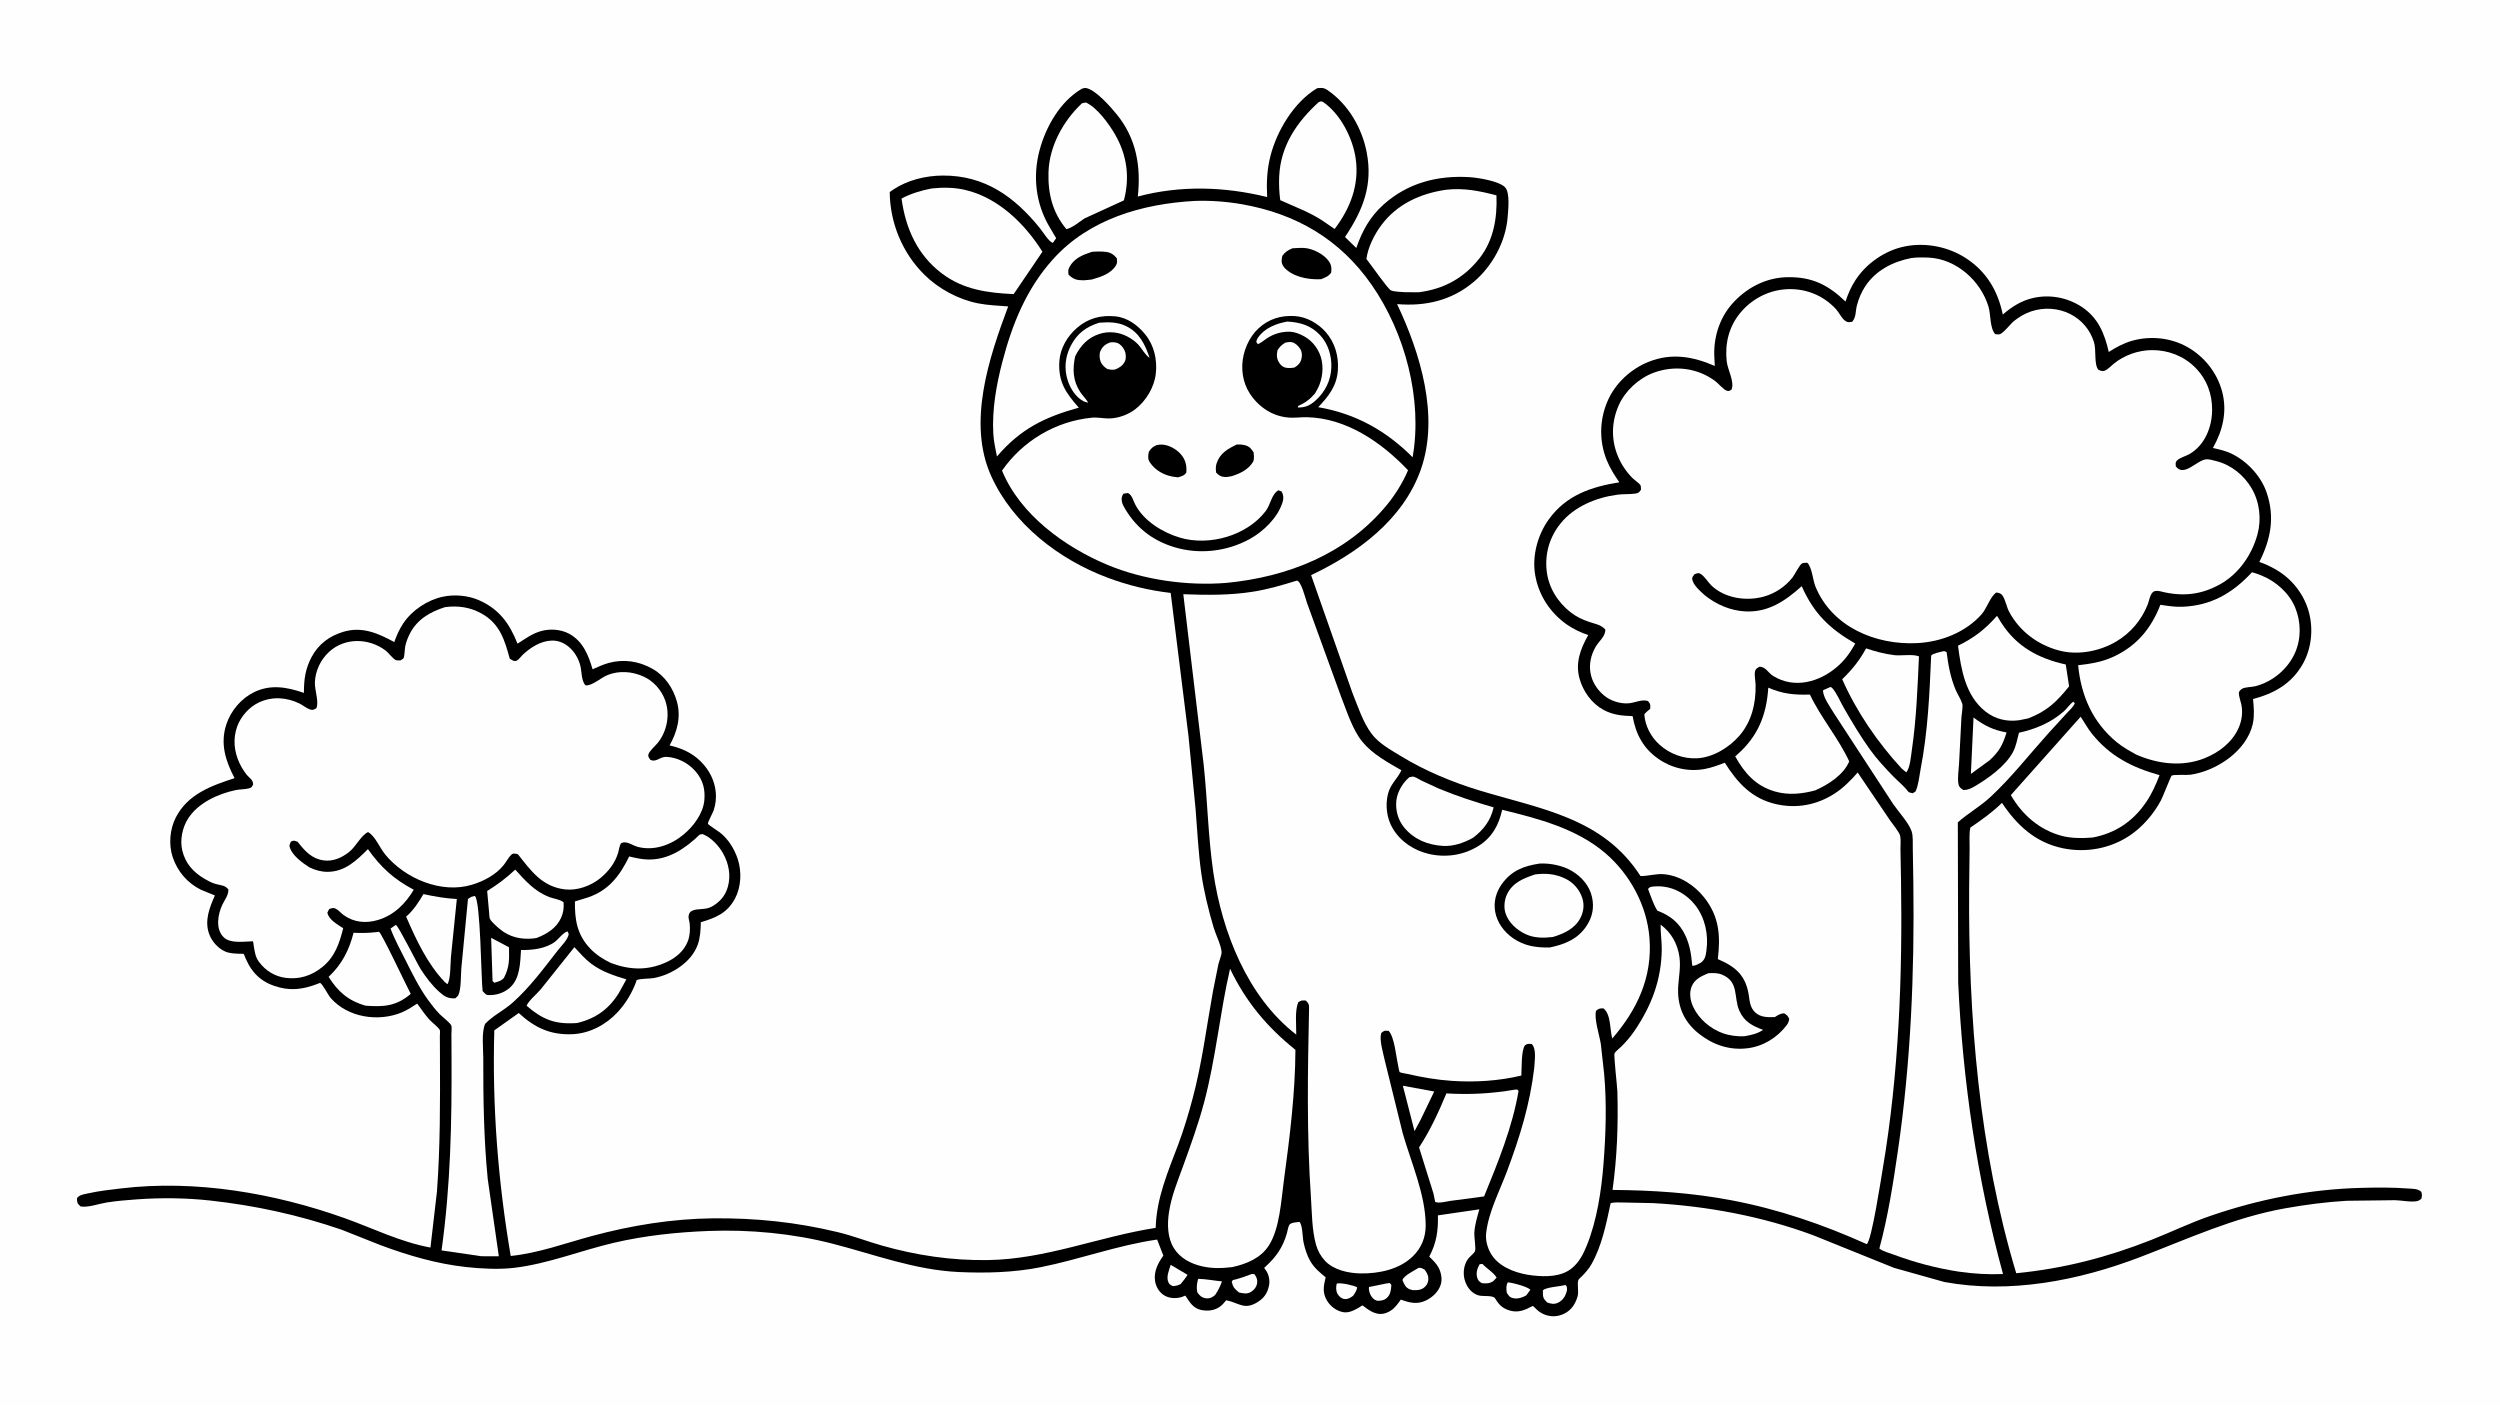<svg version="1.1" xmlns="http://www.w3.org/2000/svg" style="display: block;" viewBox="0 0 2048 1152" width="1820" height="1024">
<path transform="translate(0,0)" fill="rgb(254,254,254)" d="M -0 -0 L 2048 0 L 2048 1152 L -0 1152 L -0 -0 z"/>
<path transform="translate(0,0)" fill="rgb(0,0,0)" d="M 886.334 72.5 C 887.392 72.163 888.562 71.819 889.682 71.991 C 897.478 73.184 910.171 87.812 915.013 93.784 C 931.011 113.514 934.754 136.385 932.097 160.866 C 966.869 151.562 1003.28 152.686 1038.05 161.282 C 1037.45 149.714 1037.87 138.989 1040.74 127.709 C 1046.05 106.802 1060.12 83.411 1079 72.127 C 1082.6 71.725 1084.45 71.592 1087.53 73.696 C 1104.5 85.316 1115.72 104.651 1119.58 124.578 C 1124.79 151.421 1116.58 172.018 1101.83 194.012 L 1111.05 203.004 C 1115.98 188.972 1122.33 177.271 1133.56 167.284 C 1153.4 149.632 1177.7 143.398 1203.82 144.988 C 1210.72 145.408 1228.67 148.228 1233.19 153.558 C 1237.07 158.135 1235.53 172.053 1235.04 178 C 1233.41 197.933 1222.54 217.923 1207.33 230.729 C 1189.11 246.069 1167.88 250.923 1144.5 248.983 C 1163.53 289.138 1179.35 340.789 1163.94 384.5 C 1149.4 425.732 1111.99 453.01 1074.06 471.034 L 1107.87 567.35 C 1112.33 578.414 1116.46 591.454 1123.64 601.003 C 1129.67 609.007 1139.39 614.21 1147.83 619.382 C 1167.28 631.294 1190.15 640.773 1211.98 647.398 C 1262.22 662.645 1313.16 669.679 1343.88 717.491 C 1350.49 717.648 1356.48 715.35 1363.43 716.037 C 1376.24 717.303 1388.06 725.018 1395.96 734.931 C 1408.46 750.617 1409.53 766.397 1407.23 785.56 C 1422.09 791.861 1430.41 799.254 1432.71 815.866 C 1433.4 820.876 1433.96 825.541 1437.85 829.206 C 1442.28 833.38 1448.35 833.306 1454 833.023 C 1456.52 831.424 1458.42 830.133 1461.5 829.941 C 1464.07 831.444 1464.35 831.854 1465.75 834.5 C 1465.47 836.402 1464.94 837.969 1463.79 839.508 C 1456.09 849.765 1444.58 856.965 1431.78 858.571 C 1416.92 860.437 1403.43 855.887 1391.8 846.714 C 1378.88 836.522 1373.62 823.086 1374.84 807 C 1375.43 799.331 1376.88 791.459 1375.8 783.764 C 1374.28 773.023 1369.09 763.754 1360.4 757.335 C 1360.2 763.973 1361.37 770.681 1361.31 777.366 C 1361.07 802.623 1352.91 823.806 1338.87 844.5 C 1335.73 849.119 1332.23 853.133 1328.3 857.099 C 1326.9 858.523 1323.53 861.034 1322.65 862.675 C 1321.82 864.209 1324.82 889.558 1324.95 893.915 C 1325.71 920.947 1324.75 947.867 1320.99 974.656 C 1353.73 974.9 1385.77 976.95 1418 983.052 C 1456.86 990.408 1493.27 1002.88 1529.25 1019.07 C 1533.32 1015.91 1540.9 965.767 1542.39 957.039 C 1555.59 879.291 1558.56 799.178 1557.31 720.456 L 1556.85 695.567 C 1556.79 692.378 1557.3 687.707 1556.63 684.67 C 1555.9 681.375 1550.53 675.155 1548.45 672.072 L 1521.81 632.7 C 1516.15 639.141 1510.12 645.309 1502.87 649.979 C 1488.5 659.245 1471.99 662.408 1455.3 658.693 C 1435.23 654.229 1423.45 641.333 1412.95 624.674 C 1407.7 626.73 1402 628.798 1396.44 629.82 C 1383.14 632.267 1369.47 629.19 1358.39 621.421 C 1346.06 612.782 1339.95 601.054 1337.44 586.517 C 1328.82 586.201 1321.44 585.622 1313.64 581.407 C 1303.84 576.106 1296.78 566.149 1293.89 555.542 C 1290.38 542.639 1294.82 531.209 1301.08 520.105 C 1295.17 518.155 1288.76 515.113 1283.66 511.533 C 1269.84 501.841 1260.44 487.489 1257.6 470.784 C 1254.97 455.255 1259.6 438.112 1268.71 425.415 C 1282.96 405.562 1303.42 398.648 1326.57 394.959 C 1322.63 389.217 1318.98 383.537 1316.33 377.07 C 1309.95 361.497 1310.2 344.167 1316.8 328.694 C 1323.13 313.838 1336.03 301.958 1350.96 296.104 C 1369.53 288.825 1387.02 291.929 1404.76 299.649 L 1404.3 290.644 C 1403.98 274.257 1409.45 258.515 1420.86 246.694 C 1432.49 234.657 1447.54 227.191 1464.44 226.923 C 1484.46 226.605 1497.74 233.303 1511.84 246.884 C 1513.96 240.525 1516.27 235.055 1519.96 229.386 C 1528.97 215.531 1544.3 204.924 1560.55 201.702 C 1577.93 198.253 1596.53 202.059 1611.25 211.871 C 1627.66 222.811 1636.71 238.459 1640.69 257.552 C 1648.1 251.102 1656.06 246.066 1665.78 243.908 C 1679.17 240.938 1693.3 243.52 1704.81 250.906 C 1718.69 259.808 1724 272.869 1727.5 288.203 C 1733.31 284.419 1739.86 280.924 1746.54 279.035 C 1761.55 274.795 1778.15 276.439 1791.81 284.092 C 1805.65 291.847 1816.17 305.028 1820.31 320.412 C 1824.72 336.798 1820.93 352.426 1812.8 366.875 C 1817.83 367.98 1823.06 369.111 1827.72 371.335 C 1840.8 377.576 1852.26 389.807 1856.9 403.56 C 1863.68 423.682 1860.22 441.611 1850.84 460.225 C 1855.61 461.773 1860.15 463.997 1864.49 466.5 C 1877.69 474.115 1887.61 486.826 1891.5 501.548 C 1895.28 515.819 1893.49 531.776 1885.99 544.589 C 1876.83 560.224 1862.74 568.035 1845.69 572.499 C 1846.34 579.056 1846.9 585.958 1845.56 592.463 L 1845.42 593.119 C 1840.32 615.036 1815.94 631.367 1794.49 634.513 C 1791.44 634.96 1780.74 634.176 1778.9 635.286 C 1778.55 635.499 1771.62 652.922 1770.41 655.214 C 1764.46 666.492 1755.26 677.286 1744.62 684.379 C 1728.59 695.06 1708.83 698.642 1689.99 694.772 C 1667.62 690.174 1652.32 676.067 1640.01 657.572 C 1632.17 665.3 1623.15 671.669 1614.09 677.864 C 1613.01 682.957 1613.57 689.265 1613.5 694.538 L 1613.13 727.359 C 1612.38 832.567 1621.19 941.789 1651.7 1042.89 C 1690.45 1039.08 1726.17 1029.89 1762.37 1015.59 C 1778.39 1009.26 1793.88 1001.75 1810.19 996.106 C 1850.15 982.287 1891.78 974.06 1934.09 972.97 C 1947.14 972.634 1960.51 972.511 1973.52 973.526 C 1977.06 973.801 1980.78 973.607 1983.5 976.191 C 1984.26 978.476 1984.2 979.703 1983.5 981.998 C 1982.73 982.449 1981.31 983.562 1980.5 983.745 C 1975.34 984.915 1967.49 983.185 1962 983.058 L 1922.31 983.546 C 1905.46 984.545 1888.64 986.749 1872.02 989.709 C 1829.98 997.2 1792.6 1014.62 1753.12 1029.7 C 1702.76 1048.94 1646.44 1059.96 1592.82 1050.07 L 1551.62 1038.5 L 1485.62 1011.87 C 1444 996.342 1398.43 987.853 1354.12 985.445 L 1330.83 984.974 C 1327.28 984.982 1322.78 984.509 1319.42 985.545 C 1315.84 1002.36 1312.22 1020.74 1303.55 1035.82 C 1301.55 1039.29 1298.93 1042.17 1296.2 1045.07 C 1295.5 1045.82 1293.33 1047.62 1293.02 1048.39 C 1291.78 1051.44 1293.56 1057.91 1292.34 1061.92 L 1292.15 1062.5 C 1290.54 1067.79 1287.63 1072.48 1282.71 1075.31 C 1274.87 1079.84 1265.89 1078.85 1259.21 1072.96 C 1258.58 1072.41 1256.16 1069.82 1255.75 1069.75 C 1255.35 1069.68 1251.85 1071.61 1251.04 1071.97 C 1246.36 1074.1 1241.76 1074.94 1236.69 1073.41 C 1230.65 1071.59 1227.91 1068.64 1224.79 1063.5 C 1223.07 1060.68 1214.9 1062.13 1211.2 1061.03 C 1206.89 1059.76 1203.77 1056.68 1201.65 1052.82 C 1197.84 1045.89 1198.16 1036.35 1203.43 1030.16 C 1204.47 1028.95 1207.81 1026.2 1208.3 1024.94 C 1209.21 1022.57 1207.59 1013.31 1207.76 1009.96 C 1208.09 1003.33 1210.1 996.894 1211.9 990.539 L 1177.94 995.499 C 1178.22 1008.14 1176.81 1018.01 1170.84 1029.3 C 1173.51 1031.89 1176.44 1034.62 1178.27 1037.9 C 1180.48 1041.85 1181.66 1047.48 1180.36 1051.88 C 1178.57 1057.92 1173.56 1062.64 1168.01 1065.27 C 1160.83 1068.66 1154.66 1067.09 1147.56 1064.49 C 1145.22 1067.78 1142.82 1071.26 1139.38 1073.48 C 1131.4 1078.62 1125.06 1075.97 1118.23 1070.79 C 1118.12 1070.7 1116.28 1069.27 1116.27 1069.27 C 1115.6 1069.36 1113.28 1071.03 1112.55 1071.43 C 1108.55 1073.64 1104.41 1075.71 1099.73 1074.67 C 1094.55 1073.53 1089.83 1069.89 1087.11 1065.38 C 1083.15 1058.8 1084.26 1053.28 1085.99 1046.25 C 1081.19 1042.35 1076.62 1038.49 1073.45 1033.09 C 1070.69 1028.38 1069.01 1022.88 1067.86 1017.56 C 1067.01 1013.6 1067.11 1003.15 1064.5 1000.87 C 1062.3 1001.14 1057.68 1001.25 1056.26 1003.19 C 1055.37 1004.42 1054.68 1008.58 1054.24 1010.11 C 1050.78 1022.05 1045.32 1029.7 1036.06 1038.09 L 1035.6 1038.5 L 1037.31 1040.92 C 1039.56 1044.39 1040.42 1049.08 1039.55 1053.14 C 1038.3 1058.99 1035.74 1062.99 1030.65 1066.26 C 1019.42 1073.49 1015.35 1067.25 1004.5 1065.02 C 1002.97 1066.86 1001.38 1068.87 999.405 1070.26 C 994.83 1073.49 989.585 1074.07 984.182 1073.03 C 977.4 1071.73 974.541 1066.55 971.021 1061.21 C 969.285 1061.98 967.566 1062.65 965.684 1062.95 C 961.095 1063.7 956.386 1063.08 952.575 1060.25 C 949.119 1057.68 946.881 1053.52 946.234 1049.31 C 945.028 1041.45 948.585 1034.67 953.021 1028.47 L 947.92 1015.32 C 915.478 1019.96 884.35 1031.61 852.328 1037.99 C 830.669 1042.31 807.486 1042.93 785.48 1041.91 C 749.373 1040.25 716.527 1027.56 682 1018.68 C 649.389 1010.29 614.365 1006.99 580.701 1008.26 C 554.588 1009.25 528.376 1012 502.883 1017.96 C 475.827 1024.28 449.072 1035.12 421.489 1038.43 C 408.892 1039.94 394.555 1039.2 382 1037.84 C 357.911 1035.23 334.345 1028.34 311.711 1019.88 L 279.705 1007.19 C 244.3 995.077 209.184 987.415 172.005 983.315 C 152.474 981.161 131.866 980.962 112.263 982.364 C 103.968 982.957 95.652 983.634 87.434 984.928 C 81.307 985.893 71.892 989.328 66 988.168 C 63.079 985.56 63.272 985.198 63.002 981.5 C 63.436 980.92 63.883 980.404 64.47 979.963 C 66.625 978.348 70.165 977.918 72.741 977.349 C 81.588 975.396 90.384 974.47 99.359 973.395 C 160.149 966.117 224.845 977.295 282.129 997.703 C 305.712 1006.1 327.729 1017.26 352.619 1021.85 L 357.946 976.069 C 360.679 939.164 360.568 902.363 360.41 865.381 L 360.332 848.694 C 360.327 847.757 360.642 844.441 360.306 843.714 C 359.268 841.468 353.768 837.369 351.884 835.265 C 348.207 831.159 344.993 826.477 341.77 822.006 C 337.586 824.723 333.408 827.502 328.765 829.381 C 309.734 837.083 285.069 833.451 271.026 817.564 C 268.609 814.831 264.74 806.569 262.244 805.026 C 262.072 804.919 261.866 805.174 261.676 805.248 L 257.336 806.854 C 248.011 810.107 239.15 811.268 229.447 808.892 C 215.626 805.507 207.026 798.285 201.337 785.275 C 201.088 784.707 199.902 781.5 199.674 781.354 C 199.332 781.135 196.231 781.197 195.64 781.165 C 191.905 780.961 188.036 780.884 184.557 779.363 C 178.654 776.783 173.711 771.258 171.454 765.29 C 167.305 754.323 171.564 743.468 176.044 733.435 L 164.754 728.811 C 153.56 723.349 145.363 713.74 141.447 701.95 C 138.034 691.674 139.118 679.097 144.04 669.5 C 153.836 650.4 173.141 643.487 192.17 637.319 C 184.784 623.239 180.245 609.22 185.378 593.393 C 189.026 582.147 197.538 572.04 208.172 566.867 C 221.813 560.232 235.271 562.733 248.975 567.489 C 248.921 556.505 250.163 547.54 255.415 537.812 C 261.068 527.341 270.058 520.785 281.311 517.424 C 296.689 512.831 309.724 518.616 322.983 525.85 C 324.937 520.342 327.097 515.393 330.363 510.5 C 337.589 499.671 350.223 491.332 362.97 488.639 C 372.222 486.684 383.459 487.66 392.086 491.422 C 408.96 498.78 417.406 510.639 423.942 527.136 C 430.391 523.17 435.116 519.355 442.5 517.045 C 450.004 514.697 459.312 515.28 466.259 519.047 C 477.49 525.137 482.111 536.565 485.438 548.148 C 489.65 546.333 494.033 544.192 498.446 542.988 C 510.958 539.572 523.367 541.424 534.614 547.804 C 544.718 553.537 551.525 563.691 554.57 574.755 C 558.036 587.347 554.727 599.444 548.514 610.496 C 553.159 611.591 557.703 612.984 562 615.093 C 579.912 623.88 591.087 643.835 584.694 663.546 C 584.109 665.348 579.759 673.465 579.893 674.546 C 580.015 675.527 588.255 680.655 589.729 681.814 C 596.771 687.351 601.676 695.37 604.421 703.823 C 607.695 713.907 607.178 726.386 602.186 735.813 C 595.782 747.907 586.416 751.679 574.108 755.35 C 573.985 761.421 573.65 768.148 571.541 773.884 C 566.23 788.329 550.169 798.365 535.556 801.096 C 532.486 801.67 523.798 801.487 521.642 802.773 C 521.192 803.042 521.282 803.758 521.096 804.249 C 517.639 813.405 512.714 821.715 506.06 828.93 C 496.499 839.296 482.999 846.528 468.742 847.081 C 450.74 847.779 437.999 841.738 424.962 829.714 L 404.935 843.929 C 403.17 906.304 407.942 967.316 418.38 1028.75 C 441.258 1026.4 462.89 1018.35 484.985 1012.38 C 517.208 1003.68 550.77 998.246 584.202 997.918 C 619.036 997.576 652.372 1001.03 686.25 1009.22 C 698.592 1012.2 710.254 1016.75 722.422 1020.21 C 751.016 1028.33 779.593 1032.55 809.317 1032.11 C 856.837 1031.42 900.171 1012.96 946.751 1005.72 C 947.355 981.444 956.747 959.889 965.172 937.541 C 969.779 925.32 973.565 912.543 976.944 899.935 C 984.766 870.747 988.333 841.278 993.709 811.673 L 998.134 789.646 C 998.699 787.287 1000.89 781.91 1000.73 779.732 C 1000.3 773.967 995.902 765.463 994.206 759.699 C 989.942 745.205 986.154 729.902 984.051 714.933 C 981.64 697.773 980.839 680.001 979.425 662.711 L 973.658 603.196 L 959.02 485.59 C 941.012 483.467 924.369 479.471 907.381 473.113 C 867.597 458.224 829.784 429.245 811.966 389.794 C 792.273 346.192 810.155 292.919 825.91 250.874 C 817.823 250.229 809.364 249.957 801.416 248.404 C 785.144 245.225 769.025 236.529 757.282 224.932 C 739.196 207.07 729.076 182.505 728.862 157.2 L 731.557 155.284 C 743.395 147.37 758.29 143.736 772.388 143.67 C 806.76 143.507 831.183 161.052 852.046 187 C 854.245 189.735 859.443 198.186 862.5 198.812 L 865.21 195 L 859.741 185.717 C 848.541 166.842 845.948 144.694 851.455 123.53 C 856.559 103.918 868.387 82.965 886.334 72.5 z"/>
<path transform="translate(0,0)" fill="rgb(254,254,254)" d="M 1095.01 1051.5 L 1095.61 1051.27 C 1098.56 1050.59 1109.42 1052.84 1111.85 1054.5 C 1111.3 1057.28 1110.09 1059.05 1108.5 1061.31 C 1106.44 1062.94 1104.26 1064.32 1101.5 1064.02 C 1099.03 1063.75 1097.06 1062.1 1095.83 1060 C 1094.27 1057.32 1094.38 1054.43 1095.01 1051.5 z"/>
<path transform="translate(0,0)" fill="rgb(254,254,254)" d="M 1212.12 1035.5 L 1214.41 1035.26 C 1217.55 1038.77 1223.95 1042.61 1226.03 1046.5 L 1223.13 1049.5 C 1219.86 1051.44 1217.67 1051.3 1214 1051.07 C 1211.97 1049.75 1210.91 1049.16 1210.17 1046.65 C 1208.94 1042.42 1210.17 1039.1 1212.12 1035.5 z"/>
<path transform="translate(0,0)" fill="rgb(254,254,254)" d="M 959.036 1036.01 L 972.811 1044.18 C 971.33 1046.86 969.088 1049.32 967.206 1051.74 C 965.027 1052.96 963.301 1053.26 960.828 1053.47 C 959.137 1052.56 958.137 1052.33 957.263 1050.55 C 955.096 1046.11 957.647 1040.42 959.036 1036.01 z"/>
<path transform="translate(0,0)" fill="rgb(254,254,254)" d="M 1235.09 1050.5 C 1235.62 1050.44 1235.81 1050.39 1236.4 1050.47 C 1240.16 1050.98 1251.82 1054.04 1253.65 1056.5 L 1250.29 1061.05 C 1247.02 1062.81 1243.77 1064.03 1240.03 1063.39 C 1236.77 1062.82 1236.01 1061.47 1234.34 1058.9 C 1234.03 1055.83 1233.58 1053.35 1235.09 1050.5 z"/>
<path transform="translate(0,0)" fill="rgb(254,254,254)" d="M 1135.75 1051.26 L 1138.5 1050.91 L 1139.8 1052.5 C 1139.5 1056.09 1139.3 1059.72 1136.7 1062.5 C 1134.29 1065.08 1131.79 1065.41 1128.5 1065.49 C 1126.51 1065.02 1125.09 1064.05 1123.84 1062.4 C 1122.2 1060.2 1121.02 1056.87 1121.5 1054.16 L 1135.75 1051.26 z"/>
<path transform="translate(0,0)" fill="rgb(254,254,254)" d="M 1282.43 1052.5 L 1283.32 1053.48 C 1283.84 1055.22 1283.82 1056.59 1283.3 1058.31 C 1282.19 1062.04 1280.07 1065.24 1276.46 1066.98 C 1273.26 1068.53 1270.68 1068 1267.5 1066.88 C 1263.63 1063.07 1264.05 1062.42 1263.91 1057 C 1265.93 1054.32 1278.32 1053.71 1282.43 1052.5 z"/>
<path transform="translate(0,0)" fill="rgb(254,254,254)" d="M 1025.52 1043.5 L 1027.55 1043.6 C 1029.2 1045.79 1030.13 1047.64 1029.9 1050.5 C 1029.65 1053.64 1027.6 1056.4 1025 1058.07 C 1021.72 1060.19 1018.58 1059.42 1015.02 1058.68 C 1011.22 1055.46 1010.36 1054.8 1009.02 1050 L 1009.93 1048.5 C 1015.36 1047.28 1020.35 1045.49 1025.52 1043.5 z"/>
<path transform="translate(0,0)" fill="rgb(254,254,254)" d="M 981.518 1047.5 C 987.718 1047.54 994.764 1049.03 1001.05 1049.56 C 999.587 1053.66 997.944 1056.99 995.5 1060.59 L 994.178 1061.71 C 992.16 1063.18 989.96 1063.83 987.478 1063.36 C 984.216 1062.74 982.626 1061.1 980.805 1058.5 C 980.041 1054.39 980.456 1051.52 981.518 1047.5 z"/>
<path transform="translate(0,0)" fill="rgb(254,254,254)" d="M 1162.08 1038.5 C 1164.36 1038.29 1165.04 1038.92 1167.04 1039.95 C 1168.52 1042.04 1169.83 1043.91 1170.06 1046.55 C 1170.3 1049.31 1169.56 1051.79 1167.58 1053.78 C 1164.65 1056.73 1161.36 1056.81 1157.5 1056.77 L 1155.09 1056.13 C 1151.34 1054.77 1150.31 1051.87 1148.9 1048.5 C 1150.08 1044.71 1158.52 1040.78 1162.08 1038.5 z"/>
<path transform="translate(0,0)" fill="rgb(254,254,254)" d="M 1053.06 280.5 C 1054.78 280.204 1056.76 279.817 1058.49 280.217 C 1061.05 280.811 1063.63 283.323 1065.02 285.5 C 1066.69 288.104 1066.84 290.959 1066.12 293.895 C 1065.3 297.26 1063.39 299.16 1060.5 300.91 C 1058.31 301.351 1055.18 301.553 1053 301.019 C 1050.77 300.47 1049.23 298.983 1047.99 297.13 C 1045.71 293.741 1045.78 290.657 1046.5 286.825 C 1048.39 283.819 1050.01 282.319 1053.06 280.5 z"/>
<path transform="translate(0,0)" fill="rgb(254,254,254)" d="M 908.984 280.5 C 910.938 280.086 913.62 280.103 915.5 280.888 C 918.059 281.957 919.991 284.349 921.184 286.796 C 922.381 289.254 922.73 293.128 921.61 295.659 C 919.988 299.327 917.213 300.966 913.706 302.5 C 911.2 303.02 909.477 302.683 907 302.123 C 904.683 300.51 902.685 298.793 901.618 296.095 C 900.677 293.718 900.394 289.676 901.49 287.344 C 903.149 283.814 905.427 281.926 908.984 280.5 z"/>
<path transform="translate(0,0)" fill="rgb(254,254,254)" d="M 402.351 768.137 L 416.947 775.858 C 417.199 785.521 417.472 792.139 412.819 800.937 C 410.795 803.43 407.94 804.021 405 804.91 L 403.5 803.536 L 402.351 768.137 z"/>
<path transform="translate(0,0)" fill="rgb(254,254,254)" d="M 1149.23 889.296 L 1174.9 894.028 L 1163.95 916.797 L 1158.79 926.506 L 1149.23 889.296 z"/>
<path transform="translate(0,0)" fill="rgb(254,254,254)" d="M 1616.71 587.638 C 1625.64 594.368 1632.8 597.889 1643.8 599.908 C 1640.44 610.387 1638 615.075 1629.97 622.616 L 1614.55 633.848 L 1616.71 587.638 z"/>
<path transform="translate(0,0)" fill="rgb(254,254,254)" d="M 900.554 264.212 C 908.038 263.679 915.291 263.554 922.22 266.885 C 933.456 272.286 938.038 281.973 941.787 293.112 C 937.822 290.271 935.899 286.082 932.769 282.5 C 930.22 279.583 926.844 277.297 923.439 275.492 C 916.52 271.821 908.129 270.989 900.643 273.415 C 891.102 276.507 885.161 283 880.761 291.781 C 878.57 302.201 878.822 311.762 884.931 321 C 886.949 324.053 889.572 326.558 891.5 329.69 C 890.126 329.481 888.739 329.165 887.5 328.51 C 881.258 325.211 876.879 318.25 874.735 311.71 C 871.541 301.964 872.554 292.031 877.239 283.005 C 882.487 272.895 889.951 267.491 900.554 264.212 z"/>
<path transform="translate(0,0)" fill="rgb(254,254,254)" d="M 1054.53 263.276 C 1065.1 263.87 1073.88 266.393 1081.38 274.366 C 1087.99 281.395 1090.95 291.227 1090.64 300.76 C 1090.29 311.392 1085.66 320.718 1077.87 327.818 C 1073.41 331.879 1069.26 333.883 1063.17 333.644 L 1063.36 332.5 C 1069.23 329.902 1072.99 327.061 1077.23 322.211 C 1078.61 319.808 1080.02 317.36 1081 314.765 C 1084.06 306.713 1084.41 296.899 1080.76 289 C 1076.97 280.811 1070.97 275.73 1062.47 272.726 C 1055.24 270.169 1045.94 272.201 1039.5 275.989 C 1036.37 277.828 1033.81 280.293 1030.5 281.845 L 1029.13 280 C 1029.35 278.714 1029.78 277.563 1030.53 276.481 C 1036.09 268.445 1045.35 264.985 1054.53 263.276 z"/>
<path transform="translate(0,0)" fill="rgb(254,254,254)" d="M 1351.88 726.5 C 1355.05 725.804 1359.07 725.804 1362.28 726.135 C 1372.59 727.199 1382.37 733.192 1388.69 741.301 C 1396.86 751.785 1399.72 765.482 1397.91 778.5 C 1397.34 782.656 1396.89 785.794 1393.5 788.386 C 1391.09 789.592 1388.98 791.256 1386.27 790.934 C 1385.51 782.15 1384.47 774.477 1380.71 766.344 C 1375.9 755.932 1368.35 749.895 1357.75 745.894 C 1354.44 740.787 1352.26 733.743 1350.04 728.031 L 1351.88 726.5 z"/>
<path transform="translate(0,0)" fill="rgb(254,254,254)" d="M 1399.48 797.12 C 1403.44 796.909 1407.03 796.766 1410.75 798.322 C 1424.88 804.232 1420 816.898 1424.9 827.921 C 1428.89 836.875 1435.57 840.3 1444.3 843.521 C 1439.67 846.727 1434.37 847.838 1428.92 848.758 C 1423.17 849.034 1416.7 848.206 1411.27 846.246 C 1401.1 842.575 1391.73 834.66 1387.12 824.804 C 1384.7 819.646 1383.6 813.432 1385.81 808 C 1388.3 801.86 1393.75 799.557 1399.48 797.12 z"/>
<path transform="translate(0,0)" fill="rgb(254,254,254)" d="M 346.886 732.313 C 356.199 734.31 364.697 735.838 374.233 736.328 L 369.403 783.886 C 368.905 789.167 369.31 802.171 366.5 806.111 L 364.206 804.214 C 349.814 788.978 340.986 769.796 332.695 750.79 C 338.774 745.519 342.802 739.132 346.886 732.313 z"/>
<path transform="translate(0,0)" fill="rgb(254,254,254)" d="M 422.09 712.246 C 430.459 721.491 438.04 730.162 450.044 734.754 C 453.871 736.218 458.403 736.476 461.694 739.013 C 461.997 743.733 461.6 747.302 459.672 751.66 C 455.908 760.164 447.888 765.096 439.546 768.25 L 436.985 768.643 C 426.959 769.681 417.274 767.572 409.383 760.893 C 407.214 759.058 402.663 755.132 401.386 752.682 C 400.851 751.654 400.771 748.327 400.653 747.107 L 399.084 729.765 C 407.777 724.36 414.545 719.308 422.09 712.246 z"/>
<path transform="translate(0,0)" fill="rgb(254,254,254)" d="M 307.877 763.5 L 310.478 763.175 C 312.937 764.759 332.816 807.214 336.473 814.045 C 324.596 824.201 314.259 824.829 299.334 823.704 C 285.252 819.597 276.791 812.215 269.206 800.085 C 280.05 789.884 285.973 778.332 289.635 763.997 C 295.851 764.256 301.682 764.207 307.877 763.5 z"/>
<path transform="translate(0,0)" fill="rgb(254,254,254)" d="M 470.539 775.781 C 474.91 780.483 479.277 785.568 484.436 789.419 C 493.087 795.877 502.938 799.066 513.113 802.181 L 507.088 813.116 C 499.027 826.311 488.071 834.274 472.972 837.863 L 471.409 838.002 C 454.317 839.012 444.217 834.865 431.379 823.778 C 432.948 819.697 439.903 813.99 442.875 810.414 L 470.539 775.781 z"/>
<path transform="translate(0,0)" fill="rgb(254,254,254)" d="M 1154.61 636.5 C 1155.41 636.403 1157.3 635.92 1158 636.088 C 1159.97 636.559 1162.79 638.497 1164.67 639.425 L 1178.9 645.97 C 1193.42 652.001 1208.51 656.894 1223.6 661.272 C 1220.99 672.244 1215.52 679.394 1206.76 686.146 C 1199.41 690.277 1190.44 693.391 1181.91 692.819 C 1169.55 691.99 1158.62 687.621 1150.5 677.996 C 1145.35 671.894 1143.04 663.665 1143.88 655.768 C 1144.63 648.686 1149.15 641.007 1154.61 636.5 z"/>
<path transform="translate(0,0)" fill="rgb(254,254,254)" d="M 1528.71 531.002 C 1536.08 533.506 1543.88 535.596 1551.62 536.543 C 1557.35 537.243 1567.13 535.459 1572.02 537.585 C 1570.84 563.328 1569.91 589.166 1566.13 614.684 C 1565.42 619.513 1564.73 628.942 1561.62 632.579 L 1557.84 629.437 C 1538.15 608.084 1520.88 582.927 1509.13 556.289 C 1517.24 548.475 1523.31 540.901 1528.71 531.002 z"/>
<path transform="translate(0,0)" fill="rgb(254,254,254)" d="M 1080.3 83.5 L 1082.11 82.876 C 1082.81 83.01 1083.38 83.089 1083.98 83.5 C 1098.14 93.2 1108.21 113.113 1110.58 129.695 C 1113.67 151.249 1106.16 170.551 1093.32 187.447 L 1083.78 180.897 C 1072.78 173.579 1060.7 169.308 1048.78 163.851 C 1047.89 157.247 1047.61 150.812 1047.93 144.153 C 1049.13 119.15 1062.44 99.77 1080.3 83.5 z"/>
<path transform="translate(0,0)" fill="rgb(254,254,254)" d="M 886.329 84.5 L 889.5 83.815 C 898.645 87.817 908.366 101.26 913.313 109.756 C 923.238 126.802 925.714 145.132 920.684 164.002 L 888.424 178.796 C 884.211 181.567 878.472 186.518 873.604 187.561 C 862.238 174.037 858.411 158.488 858.926 140.997 C 859.556 119.604 871.001 98.885 886.329 84.5 z"/>
<path transform="translate(0,0)" fill="rgb(254,254,254)" d="M 1635.96 504.339 L 1639.45 510.024 C 1652 529.635 1669.92 539.285 1692.27 544.212 L 1695.01 562.1 C 1684.9 574.744 1676.79 582.52 1661.61 588.33 L 1654.13 589.875 C 1644.08 591.225 1634.57 589.07 1626.5 582.732 C 1610.11 569.861 1606.49 548.186 1604.01 528.833 C 1617.23 522.353 1626.24 515.324 1635.96 504.339 z"/>
<path transform="translate(0,0)" fill="rgb(254,254,254)" d="M 1448.57 563.211 C 1460.62 568.37 1469.69 569.202 1482.69 568.856 C 1491.79 588.05 1506.1 604.568 1514.89 623.612 C 1510.14 634.76 1497.72 642.582 1487.09 647.317 C 1476.2 650.279 1464.96 651.432 1453.96 648.226 C 1438.24 643.647 1429.16 633.237 1421.47 619.476 L 1423.01 618.147 C 1440.08 603.089 1447.17 585.643 1448.57 563.211 z"/>
<path transform="translate(0,0)" fill="rgb(254,254,254)" d="M 1240.92 892.5 L 1242.86 892.405 L 1244 893.5 C 1238.92 923.439 1227.17 951.963 1215.77 979.961 L 1188.1 983.633 C 1184.5 984.147 1179.03 985.801 1175.71 984.5 L 1174.31 977.628 L 1162.49 939.824 C 1171.51 926.169 1178.61 910.65 1184.9 895.577 C 1204.1 896.717 1221.97 895.753 1240.92 892.5 z"/>
<path transform="translate(0,0)" fill="rgb(254,254,254)" d="M 1184.55 155.314 C 1199.23 153.662 1211.84 156.201 1225.9 159.912 C 1226.62 178.128 1223.63 196.615 1212.1 211.314 C 1199.28 227.661 1182.71 236.738 1162.18 239.284 L 1151 239.233 C 1148.08 238.979 1142.03 238.898 1139.48 237.759 C 1136.82 236.572 1122.56 215.853 1119.35 212.01 C 1120.67 202.244 1125.93 191.843 1131.73 184.108 C 1144.64 166.915 1163.69 158.341 1184.55 155.314 z"/>
<path transform="translate(0,0)" fill="rgb(254,254,254)" d="M 763.357 154.227 C 772.13 153.324 781.468 153.345 790.1 155.304 C 817.45 161.51 839.41 182.915 853.952 206.077 L 830.396 240.796 C 808.957 239.821 789.027 237.14 771.451 223.774 C 751.452 208.566 741.831 186.865 738.544 162.5 C 746.191 158.412 754.87 155.836 763.357 154.227 z"/>
<path transform="translate(0,0)" fill="rgb(254,254,254)" d="M 1704.46 587.004 C 1707.59 591.578 1710.08 596.398 1713.56 600.749 C 1728.5 619.426 1746.51 628.519 1769.1 634.874 C 1766.1 642.615 1762.79 650.122 1758.1 657 C 1747.36 672.736 1733 682.429 1714.25 685.968 C 1705.99 686.626 1696.96 686.716 1688.91 684.569 C 1670.7 679.715 1656.54 667.318 1647.29 651.21 L 1704.46 587.004 z"/>
<path transform="translate(0,0)" fill="rgb(254,254,254)" d="M 573.292 683.5 L 575.549 683.134 C 582.417 685.812 588.645 692.446 592.224 698.76 C 596.973 707.138 598.922 716.926 596.255 726.335 C 594.157 733.733 589.897 738.563 583.359 742.394 C 577.725 745.696 571.49 743.632 566.61 746.131 C 564.992 746.959 564.231 748.763 564.068 750.5 C 563.901 752.267 564.817 754.676 564.991 756.5 C 565.449 761.283 565.219 766.399 563.469 770.901 C 560.236 779.222 553.31 784.807 545.334 788.352 C 530.071 795.135 515.618 794.437 500.31 788.676 C 494.159 785.72 488.313 781.973 483.584 777.016 C 472.708 765.618 470.775 753.282 470.981 738.305 L 481.624 735.036 C 498.885 729.182 507.765 717.113 515.444 701.47 C 520.457 702.643 525.448 703.828 530.617 703.971 C 547.78 704.446 561.5 694.799 573.292 683.5 z"/>
<path transform="translate(0,0)" fill="rgb(254,254,254)" d="M 386.246 734.5 L 389.012 733.834 C 393.689 737.646 394.147 801.732 395.349 811.733 C 396.511 812.897 397.89 814.851 399.51 814.974 C 405.999 815.469 412.805 813.337 417.706 808.946 C 426.147 801.383 426.105 788.555 426.823 778.114 C 436.008 778.254 447.134 777.074 454.743 771.274 C 457.679 769.036 461.541 763.556 465 762.869 L 465.902 765 C 465.334 769.508 459.575 775.048 456.816 778.59 C 445.35 793.305 433.97 808.719 420.006 821.182 C 412.976 827.456 403.948 831.775 397.5 838.472 C 394.301 845.195 395.91 858.906 395.896 866.424 C 395.835 899.632 396.309 932.685 399.558 965.776 L 408.639 1029.01 L 394.262 1028.96 L 361.707 1024.2 C 369.155 970.97 370.151 919.411 369.898 865.763 L 369.803 846.96 C 369.794 845.219 370.25 841.685 369.766 840.109 C 369.13 838.04 362.039 832.541 360.174 830.637 C 356.681 827.071 353.548 822.999 350.623 818.959 C 343.309 808.858 337.521 797.018 331.933 785.89 C 327.778 777.616 323.103 769.196 319.941 760.5 L 324.299 757.5 C 326.559 758.623 341.93 789.56 344.589 793.711 C 348.895 800.434 353.719 806.805 359.629 812.206 C 364.064 816.258 367.004 817.979 372.944 817.709 C 373.575 817.069 374.986 815.986 375.37 815.246 C 377.899 810.369 377.451 798.549 377.928 793 L 383.362 736.274 L 386.246 734.5 z"/>
<path transform="translate(0,0)" fill="rgb(254,254,254)" d="M 1007.66 793.456 C 1020.64 820.542 1037.84 841.094 1061.21 859.893 C 1061.1 895.327 1056.47 932.291 1051.7 967.363 C 1049.51 983.495 1048.36 1006.19 1039.49 1020.09 C 1032.81 1030.58 1021.1 1035.32 1009.48 1037.87 C 1001.08 1038.87 993.235 1039.14 984.88 1037.26 C 975.593 1035.17 966.721 1030.6 961.572 1022.24 C 956.366 1013.79 956.166 1002.77 957.59 993.189 C 959.605 979.646 964.58 967.889 969.186 955.167 C 975.393 938.02 981.653 920.746 986.358 903.119 C 996.033 866.867 999.274 829.828 1007.66 793.456 z"/>
<path transform="translate(0,0)" fill="rgb(254,254,254)" d="M 1844.78 468.68 C 1847.49 469.296 1850.1 470.317 1852.67 471.344 C 1864.32 475.991 1875.3 485.704 1880.16 497.441 C 1885.01 509.145 1885.27 522.711 1880.2 534.392 C 1874.38 547.793 1861.88 558.258 1847.8 561.958 C 1844.42 562.845 1839.87 562.537 1836.82 564.034 C 1835.8 564.539 1834.07 566.27 1834.05 567.5 C 1834.02 570.225 1835.53 574.217 1836.11 576.969 C 1837.43 583.262 1836.53 590.066 1833.97 595.955 C 1828.75 607.93 1817.84 616.282 1805.95 621.014 C 1787.66 628.292 1767.59 625.717 1749.99 618.019 C 1744.46 614.937 1738.85 611.843 1733.95 607.8 C 1714.35 591.621 1704.78 569.789 1702.42 544.82 C 1712.09 543.728 1721 542.383 1730 538.435 C 1749.73 529.785 1762.11 515.176 1769.79 495.295 C 1775.65 496.23 1781.59 497.13 1787.55 496.927 C 1811.23 496.118 1829.02 485.745 1844.78 468.68 z"/>
<path transform="translate(0,0)" fill="rgb(254,254,254)" d="M 1591.25 533.5 C 1593.04 533.213 1593.08 533.209 1594.67 534.08 C 1595.96 544.599 1597.93 555.182 1602.08 565 C 1603.64 568.674 1606.37 572.662 1607.5 576.385 C 1608.17 578.609 1606.96 584.918 1606.81 587.452 L 1604.85 625.59 C 1604.6 630.56 1603.47 637.159 1604.35 641.969 C 1604.87 644.833 1606.25 645.658 1608.5 647.075 C 1612.04 647.011 1614.53 645.844 1617.54 644.096 C 1628.59 637.675 1643.08 627.303 1649.14 615.744 C 1651.56 611.114 1652.63 605.183 1653.94 600.123 C 1667.46 597.162 1680.17 591.858 1690.65 582.627 C 1693.51 580.114 1695.37 576.859 1698.5 574.665 L 1699.63 576 C 1698.61 578.899 1695.32 581.68 1693.24 583.949 L 1677.92 600.717 C 1662.13 618.227 1647.74 636.853 1630.4 652.91 C 1622.05 660.642 1612.24 666.044 1603.85 673.522 L 1604.16 805.049 C 1607.79 885.068 1619.76 966.273 1640.87 1043.55 C 1628.64 1044.06 1616.84 1043.34 1604.73 1041.6 C 1586.47 1038.83 1568.55 1034.07 1551.26 1027.62 C 1547.7 1026.29 1542.52 1025.04 1539.57 1022.64 C 1546.65 996.46 1550.82 969.61 1554.73 942.807 C 1565.37 870.005 1568.39 796.716 1567.41 723.212 L 1566.95 694.523 C 1566.88 690.459 1567.28 684.725 1566.01 680.906 C 1563.68 673.924 1555.17 664.797 1550.93 658.608 L 1502.69 584.66 C 1499.95 580.009 1492.89 570.378 1493.5 565.27 L 1499.5 562.614 C 1500.21 562.957 1500.73 563.175 1501.25 563.793 C 1504.86 568.088 1507.7 574.977 1510.58 579.946 C 1517.25 591.476 1524.06 603.035 1531.86 613.852 C 1537.61 621.834 1544.63 629.41 1551.5 636.425 C 1555.34 640.34 1559.84 643.844 1563.11 648.253 C 1563.85 649.258 1565.77 649.362 1567 649.666 L 1569.25 648.178 C 1571.7 642.734 1572.22 635.854 1573.35 630.005 C 1579.32 599.189 1580.69 568.184 1582.01 536.903 C 1583.35 535.121 1588.91 534.176 1591.25 533.5 z"/>
<path transform="translate(0,0)" fill="rgb(254,254,254)" d="M 364.528 497.238 C 375.217 495.809 385.082 497.217 394.586 502.52 C 409.482 510.83 413.425 524.169 417.575 539.409 C 419.332 540.553 421.243 542.119 423.5 540.972 C 424.793 540.315 426.981 537.444 428.207 536.282 C 434.574 530.243 443.054 524.85 452.085 524.621 C 463.84 524.323 472.896 534.757 475.49 545.5 C 476.581 550.021 476.227 558.051 479.765 561.339 C 485.296 561.692 492.274 555.022 497.74 552.845 C 507.308 549.033 517.723 549.877 526.997 554.013 C 535.289 557.711 541.783 564.989 544.875 573.5 C 549.108 585.15 546.481 599.172 538.603 608.688 C 536.63 611.071 532.199 614.859 531.247 617.654 C 530.561 619.669 531.73 620.661 532.738 622.266 C 537.717 624.708 540.464 619.583 546.119 619.884 C 555.156 620.365 564.012 625.019 569.882 631.871 C 575.818 638.8 577.804 646.312 577.003 655.356 C 576.041 666.223 568.187 676.677 560.024 683.475 C 549.681 692.089 535.778 697.145 522.383 693.592 C 518.841 692.652 515.906 690.257 512.186 689.954 C 511.166 689.871 509.151 690.004 508.5 691.065 C 507.481 692.726 506.967 696.363 506.4 698.317 C 503.947 706.755 498.516 713.729 491.786 719.247 C 484.145 725.511 472.948 729.594 463.016 728.472 C 444.24 726.35 435.06 713.362 424.294 699.666 C 422.595 699.221 420.523 698.515 418.985 699.937 C 416.645 702.099 414.71 705.854 412.693 708.418 C 406.396 716.422 396.225 721.748 386.628 724.643 C 361.484 732.228 331.762 719.57 315.53 699.84 C 311.157 694.526 307.256 684.561 301.5 681.51 C 295.699 684.176 291.629 693.391 285.918 697.873 C 280.09 702.446 272.966 705.71 265.402 704.73 C 255.377 703.43 249.726 697.012 243.868 689.5 C 241.09 688.494 240.94 688.077 238.308 689.294 C 237.935 690.266 236.96 691.992 237.152 692.98 C 238.554 700.192 247.739 706.749 253.504 710.425 C 258.23 712.629 262.925 714.066 268.188 714.07 C 282.487 714.081 291.959 704.868 301.406 695.455 C 312.053 710.457 322.657 720.099 338.946 728.74 C 332.009 740.349 322.797 749.538 309.577 753.526 C 299.866 756.455 289.887 755.533 281.515 749.5 C 279.359 747.946 277.414 745.413 275.04 744.281 C 272.689 743.161 272.013 743.814 269.613 744.609 L 268.175 747.5 C 269.359 753.427 276.464 757.142 281.138 760.269 C 278.055 772.662 274.288 783.927 263.901 792.183 C 254.999 799.26 245.055 802.414 233.71 800.877 C 225.107 799.712 217.578 795.079 212.437 788.173 L 211.941 787.5 C 209.157 783.767 208.703 779.42 207.89 774.941 C 207.767 774.258 207.507 771.404 207.196 770.973 C 207.09 770.825 206.832 770.981 206.65 770.985 C 199.857 771.138 188.895 772.903 183.5 767.905 C 176.247 761.187 178.41 748.796 182.211 740.865 C 184.251 736.607 187.195 733.332 187.098 728.5 C 184.202 724.809 180.652 725.186 176.5 723.959 C 173.403 723.044 170.357 721.442 167.588 719.804 C 158.34 714.335 151.936 707.291 149.347 696.688 C 147.28 688.22 149.306 678.131 153.858 670.794 C 162.023 657.635 178.479 650.215 193.029 647.112 C 196.645 646.341 200.589 646.597 204.078 645.66 C 206.292 645.066 206.298 644.421 207.353 642.5 C 207.269 638.357 204.34 637.425 201.861 634.234 C 199.719 631.475 197.831 628.436 196.326 625.285 C 191.771 615.75 190.667 605.055 194.298 595.014 C 197.324 586.65 204.238 578.915 212.328 575.196 C 223.093 570.247 234.939 571.056 245.5 576.263 C 248.379 577.683 250.801 579.929 253.847 580.989 C 256.406 581.88 256.751 581.267 259.107 580.115 C 261.569 575.344 257.714 565.049 257.953 558.915 C 258.327 549.326 262.724 540.018 269.874 533.603 C 282.764 522.038 301.947 522.538 315.588 532.552 C 318.262 534.515 321.668 539.414 324.324 540.654 C 324.991 540.965 327.163 540.828 328 540.88 C 328.625 540.451 330.082 539.72 330.5 539.167 C 331.448 537.914 331.546 531.405 331.929 529.5 C 332.677 525.778 334.151 522.051 335.89 518.687 C 341.887 507.089 352.563 501.048 364.528 497.238 z"/>
<path transform="translate(0,0)" fill="rgb(254,254,254)" d="M 978.805 164.459 C 991.285 163.977 1004.91 164.988 1017.21 167.139 C 1061.68 174.917 1097.67 195.799 1123.69 233.232 C 1151.08 272.631 1165.54 327.08 1157.22 374.442 C 1135.42 352.571 1110.45 338.688 1079.86 333.41 C 1088.36 324.508 1095.07 316.133 1095.98 303.19 C 1096.78 291.612 1093.63 280.402 1085.82 271.649 C 1079.49 264.549 1070.11 259.308 1060.5 258.771 C 1049.25 258.144 1039.45 261.092 1031 268.819 C 1022.99 276.149 1018.04 288.107 1017.67 298.914 C 1017.29 310.414 1021.11 320.552 1029.09 328.943 C 1036.26 336.479 1045.5 341.252 1056 341.971 C 1060.76 342.296 1065.65 341.547 1070.43 341.64 C 1103.08 342.278 1131.94 362.383 1153.46 385.085 C 1149.2 395.268 1142.86 405.363 1135.82 413.865 C 1102.9 453.604 1055.09 472.484 1004.76 477.356 C 972.741 479.969 936.845 474.99 907.113 462.55 C 872.279 447.976 835.665 421.487 820.855 385.374 C 837.772 361.077 864.697 344.938 894.429 342.03 C 899.093 341.574 903.82 342.686 908.494 342.664 C 915.839 342.63 924.102 339.628 929.913 335.182 C 938.802 328.384 945.564 317.157 946.838 305.986 C 948.128 294.672 945.517 282.854 938.212 273.865 C 931.965 266.177 923.579 259.9 913.404 258.982 C 901.503 257.908 891.406 260.615 882.231 268.491 C 874.411 275.204 868.501 285.264 867.826 295.706 C 866.744 312.456 872.932 321.674 883.768 333.809 C 855.504 341.647 836.012 351.248 816.689 373.805 C 815.436 367.583 814.058 361.249 813.702 354.902 C 812.612 335.468 816.227 315.026 821.127 296.305 C 829.258 265.243 840.739 236.661 862.442 212.434 C 892.15 179.271 935.829 166.81 978.805 164.459 z"/>
<path transform="translate(0,0)" fill="rgb(0,0,0)" d="M 1013.24 363.963 C 1015.48 363.907 1017.71 364.053 1019.89 364.587 C 1023.45 365.459 1025.16 367.552 1026.97 370.5 C 1027.13 372.747 1027.67 376.237 1026.47 378.231 C 1022.68 384.571 1015.85 387.776 1009.1 389.932 C 1007.32 390.253 1005.32 390.696 1003.5 390.621 C 1000.13 390.48 998.533 389.301 996.252 387 C 995.933 384.349 995.773 382.004 996.642 379.433 C 999.482 371.035 1005.65 367.639 1013.24 363.963 z"/>
<path transform="translate(0,0)" fill="rgb(0,0,0)" d="M 947.532 364.5 C 948.831 364.254 950.172 364.02 951.5 364.046 C 957.183 364.156 963.546 367.643 967.225 371.844 C 971.222 376.407 972.287 381.087 971.835 387 C 970.129 389.592 967.826 390.011 965.023 390.913 L 960.932 390.355 C 953.473 389.138 946.406 385.122 942.092 378.829 C 940.067 375.875 940.5 373.279 941.121 370 C 943.047 367.017 944.269 365.909 947.532 364.5 z"/>
<path transform="translate(0,0)" fill="rgb(0,0,0)" d="M 894.524 206.161 C 898.21 205.834 902.307 205.772 906 206.211 C 910.004 206.686 912.458 208.479 914.959 211.5 C 915.043 213.588 915.447 215.112 914.375 216.969 C 910.245 224.125 901.658 226.771 894.235 228.87 L 888.241 229.468 C 882.428 229.549 879.453 228.867 875.311 224.831 C 875.113 222.24 874.808 221.122 876.03 218.757 C 879.818 211.424 887.134 208.552 894.524 206.161 z"/>
<path transform="translate(0,0)" fill="rgb(0,0,0)" d="M 1058.75 203.262 C 1062.22 203.087 1066.05 202.701 1069.5 203.104 C 1075.99 203.862 1083.93 207.91 1087.99 213.066 C 1090.63 216.423 1091 219.074 1090.5 223.225 C 1088.03 226.454 1086.03 226.931 1082.35 228.549 C 1078.62 228.804 1074.65 228.564 1070.95 228.001 C 1064.32 226.991 1055.31 223.818 1051.36 218.024 C 1049.37 215.105 1049.83 212.765 1050.46 209.5 C 1052.83 206.141 1055.03 204.923 1058.75 203.262 z"/>
<path transform="translate(0,0)" fill="rgb(0,0,0)" d="M 1047.3 401.5 L 1049.93 402.5 C 1051.52 405.494 1051.7 408.013 1050.66 411.335 C 1046.69 423.982 1035.02 435.273 1023.64 441.5 C 1004.94 451.725 982.434 454.294 962 448.095 C 943.385 442.448 929.405 431.134 920.223 414.099 C 919.79 413.213 919.423 412.468 919.211 411.5 C 918.573 408.598 918.678 406.74 920.277 404.312 L 924 403.74 C 927.362 405.303 928.316 409.886 929.903 413 C 936.844 426.616 952.492 436.122 966.651 440.317 C 990.704 447.444 1021.57 438.646 1036.88 418.483 C 1040.98 413.09 1041.63 404.599 1047.3 401.5 z"/>
<path transform="translate(0,0)" fill="rgb(254,254,254)" d="M 1062.37 475.5 C 1065.84 475.68 1069.37 489.804 1070.6 493.487 L 1098.34 569.811 C 1103.03 581.725 1107.92 597.625 1116 607.477 C 1124.33 617.639 1136.8 624.385 1148.03 630.858 C 1144.82 637.873 1139.09 642.016 1137.04 650.156 C 1134.68 659.561 1136 670.41 1141.06 678.752 C 1147.55 689.448 1158.44 696.599 1170.55 699.402 C 1184.49 702.63 1199.14 700.455 1211.31 692.786 C 1222.46 685.76 1227.79 675.72 1230.59 663.243 C 1260.04 670.411 1291.61 678.621 1315.13 698.803 C 1335.39 716.176 1349.3 741.891 1351.28 768.657 C 1353.65 800.625 1341.15 827.054 1320.76 850.604 C 1318.72 843.386 1319.82 830.698 1313.5 825.895 C 1310.3 825.941 1310.02 825.926 1307.5 827.857 C 1305.69 834.308 1310.34 848.23 1311.4 855.11 L 1314.11 879.491 C 1316.31 903.656 1315.48 929.189 1313.58 953.386 C 1311.87 975.22 1308.18 999.815 1299.9 1020.16 C 1297.06 1027.15 1293.77 1033.72 1287.86 1038.64 C 1279.16 1045.9 1266.49 1045.92 1255.75 1044.74 C 1244.28 1043.49 1230.7 1039.15 1223.37 1029.81 C 1219.27 1024.58 1216.74 1017.05 1217.42 1010.42 C 1219.19 993.08 1228.4 975.776 1234.48 959.515 C 1245.01 931.355 1253.34 904.615 1256.85 874.663 C 1257.12 868.892 1258.84 859.534 1254.96 855.245 C 1252.01 854.862 1251.72 854.663 1249.21 856.179 C 1246.07 860.871 1246.69 874.986 1246.28 880.955 C 1227.88 885.374 1208.45 886.564 1189.61 885.322 C 1177.33 884.513 1165.2 882.457 1153.22 879.678 C 1152.07 879.411 1147.28 878.722 1146.55 878.099 C 1146.32 877.904 1145.47 873.351 1145.36 872.874 C 1143.67 865.383 1142.46 849.857 1137.66 844.376 C 1134.18 844.092 1134.18 843.929 1131.5 846.111 C 1129.8 852.076 1133.04 862.086 1134.3 868.124 L 1149.14 928.349 C 1155.98 952.112 1167.85 978.678 1167.93 1003.51 C 1167.96 1013.49 1164.46 1022.19 1157.3 1029.13 C 1146.26 1039.83 1129.49 1043.29 1114.57 1043.05 C 1104.67 1042.89 1092.52 1040.27 1085.5 1032.77 C 1082 1029.03 1079.48 1024.53 1078.1 1019.59 C 1074.63 1007.13 1074.77 993.306 1073.9 980.443 C 1070.4 929.003 1071.27 878.175 1072.37 826.711 C 1072.45 822.88 1072.41 822.254 1069.76 819.5 C 1066.58 819.341 1066.15 819.216 1063.5 820.909 C 1060.62 827.827 1061.97 839.788 1061.89 847.419 C 1021.82 816.554 1001.06 763.054 993.93 714.367 C 989.693 685.424 989.168 655.418 986.048 626.25 L 969.364 486.648 C 988.483 487.371 1007.46 487.59 1026.42 484.587 C 1038.74 482.636 1050.47 479.156 1062.37 475.5 z"/>
<path transform="translate(0,0)" fill="rgb(0,0,0)" d="M 1261.23 707.296 C 1269.97 706.812 1280.45 708.969 1287.92 713.5 C 1295.87 718.318 1302.17 725.613 1304.2 734.82 C 1306.05 743.243 1304.57 750.844 1299.89 758.071 C 1292.73 769.124 1281.76 773.564 1269.43 776.056 C 1258.38 776.188 1248.86 774.917 1239.49 768.431 C 1232.19 763.383 1226.48 755.717 1224.88 746.913 C 1223.39 738.749 1225.5 730.718 1230.32 724.043 C 1238.33 712.947 1248.29 709.262 1261.23 707.296 z"/>
<path transform="translate(0,0)" fill="rgb(254,254,254)" d="M 1257.53 716.189 C 1266.43 715.042 1274.33 715.757 1282.43 719.682 C 1289.01 722.874 1293.98 728.65 1296.23 735.619 C 1298.03 741.205 1297.25 746.978 1294.55 752.097 C 1290.01 760.711 1280.98 764.77 1272.17 767.43 C 1264.66 768.372 1256.9 768.4 1249.9 765.165 C 1242.75 761.861 1236.15 756.018 1233.47 748.446 C 1231.68 743.406 1232.32 736.903 1234.69 732.153 C 1239.41 722.701 1248.2 719.34 1257.53 716.189 z"/>
<path transform="translate(0,0)" fill="rgb(254,254,254)" d="M 1565.88 211.236 C 1570.58 210.622 1575.38 210.671 1580.1 210.901 C 1602.62 211.997 1622.6 229.898 1628.95 251.034 C 1630.99 257.847 1629.95 268.612 1634.5 273.609 C 1635.47 273.643 1637.1 273.932 1638 273.73 C 1641.03 273.052 1646.96 265.199 1649.73 262.947 C 1653.93 259.53 1658.89 256.633 1664.03 254.915 C 1674.4 251.456 1686.23 252.139 1696 257.15 C 1705.47 262.008 1712.09 269.903 1715.33 279.957 C 1717.5 286.686 1715.18 298.122 1719 302.85 C 1720.79 303.484 1722.08 304.262 1723.99 303.598 C 1726.53 302.713 1729.54 299.479 1731.67 297.747 C 1740.21 290.829 1751.7 286.759 1762.68 286.668 C 1775.93 286.557 1788.74 291.352 1798.19 300.809 C 1807.68 310.309 1812.28 322.438 1812.17 335.759 C 1812.06 349.778 1806.22 364.596 1793.5 371.883 C 1790.3 373.715 1785.84 374.608 1783.27 377.234 C 1781.9 378.637 1782.36 379.934 1782.37 381.819 C 1789 390.99 1799.37 377.023 1807.23 376.139 C 1809.63 375.87 1813.46 377.066 1815.89 377.686 C 1828.01 380.783 1838.36 389.299 1844.62 400.042 C 1851.17 411.284 1852.72 425.426 1849.24 437.927 C 1844.6 454.591 1833.91 470.019 1818.59 478.564 C 1802.63 487.461 1787.08 488.691 1769.8 484.272 C 1767.74 483.746 1764.92 483.557 1763.4 485.177 C 1760.99 487.76 1760.64 491.982 1759.35 495.215 C 1754.32 507.803 1745.48 518.326 1733.84 525.26 C 1720.2 533.389 1702.32 536.889 1686.74 532.75 C 1669.46 528.157 1654.44 517.029 1645.94 501.113 C 1643.76 497.036 1642.99 491.582 1640.54 487.876 C 1639.13 485.752 1637.79 485.699 1635.5 485.22 C 1630.63 488.026 1627.59 498.287 1623.37 503.044 C 1610.17 517.931 1590.12 525.719 1570.47 526.703 C 1536.5 528.405 1500.93 513.495 1487.25 480.463 C 1485.07 475.185 1484.39 464.39 1480.5 460.849 C 1479.4 460.964 1477.48 460.892 1476.5 461.265 C 1474.29 462.103 1470.22 470.694 1468.38 473.009 C 1462.43 480.485 1454.22 485.978 1445.03 488.565 C 1430.76 492.584 1412.99 490.059 1401.94 479.458 C 1398.97 476.605 1396.31 471.643 1392.72 469.771 C 1391.03 468.892 1389.92 469.702 1388.17 470.236 C 1387.61 471.052 1386.23 472.527 1386.24 473.486 C 1386.28 478.72 1392.96 484.19 1396.6 487.54 C 1405.97 495.071 1417.53 500.077 1429.58 500.713 C 1448.56 501.715 1462.53 492.124 1475.97 480.054 C 1485.86 502.441 1498.82 514.936 1519.83 527.051 C 1515.71 534.469 1511.37 540.624 1504.84 546.225 C 1490.35 558.632 1469.96 564.318 1452.69 553.671 C 1448.22 550.913 1446.91 546.434 1441.5 545.981 C 1439.62 547.066 1438.24 547.536 1437.72 549.868 C 1437.05 552.94 1438.1 557.588 1438.18 560.872 C 1438.56 575.865 1434.95 591.02 1424.88 602.599 C 1416.49 612.241 1403.34 620.332 1390.3 621.043 C 1379.13 621.651 1367.85 617.435 1359.53 609.968 C 1352.47 603.629 1347.62 594.47 1347.02 585 C 1348.45 583.295 1350.17 581.932 1351.86 580.5 C 1351.98 576.984 1352.24 576.784 1350 574.136 C 1344.84 572.512 1339.76 575.491 1334.38 575.985 C 1327.42 576.625 1319.28 574.027 1313.94 569.513 C 1301.58 559.06 1299.16 543.637 1307.1 529.797 C 1309.81 525.063 1315.46 521.034 1315.03 515.5 C 1311.17 511.433 1306.96 511.078 1301.81 509.313 C 1296.27 507.416 1291.32 505.099 1286.68 501.48 C 1276.01 493.153 1268.48 481.019 1267.02 467.43 C 1265.49 453.198 1269.41 439.912 1278.36 428.728 C 1289.52 414.761 1307.78 407.365 1325.16 405.088 C 1329.85 404.472 1334.66 404.886 1339.32 404.243 C 1342.42 403.816 1342.58 403.416 1344.32 401 C 1344.23 400.135 1344.27 398.216 1343.94 397.5 C 1343.2 395.931 1338.7 392.914 1337.14 391.314 C 1332.02 386.074 1327.98 379.994 1325.22 373.198 C 1319.73 359.668 1320.18 345.321 1326.01 332 C 1331.22 320.106 1342.46 309.761 1354.58 305.242 C 1371.74 298.849 1390.97 301.198 1405.54 312.398 C 1408.09 314.362 1411.74 318.955 1414.6 319.932 C 1416.37 320.537 1417.04 319.858 1418.5 319.005 C 1421.07 312.216 1415.23 302.978 1414.47 295.5 C 1413.02 281.21 1416.26 267.67 1425.46 256.379 C 1434.5 245.296 1447.77 238.074 1462.07 236.895 C 1478.02 235.58 1493.23 241.3 1504.09 253.166 C 1506.59 255.9 1508.47 260.289 1511.31 262.462 C 1513.65 264.246 1514.47 263.773 1517.29 263.5 C 1520.7 259.489 1519.88 255.251 1521.14 250.236 C 1522.55 244.678 1524.93 238.99 1528.12 234.215 C 1536.8 221.207 1550.89 214.086 1565.88 211.236 z"/>
</svg>